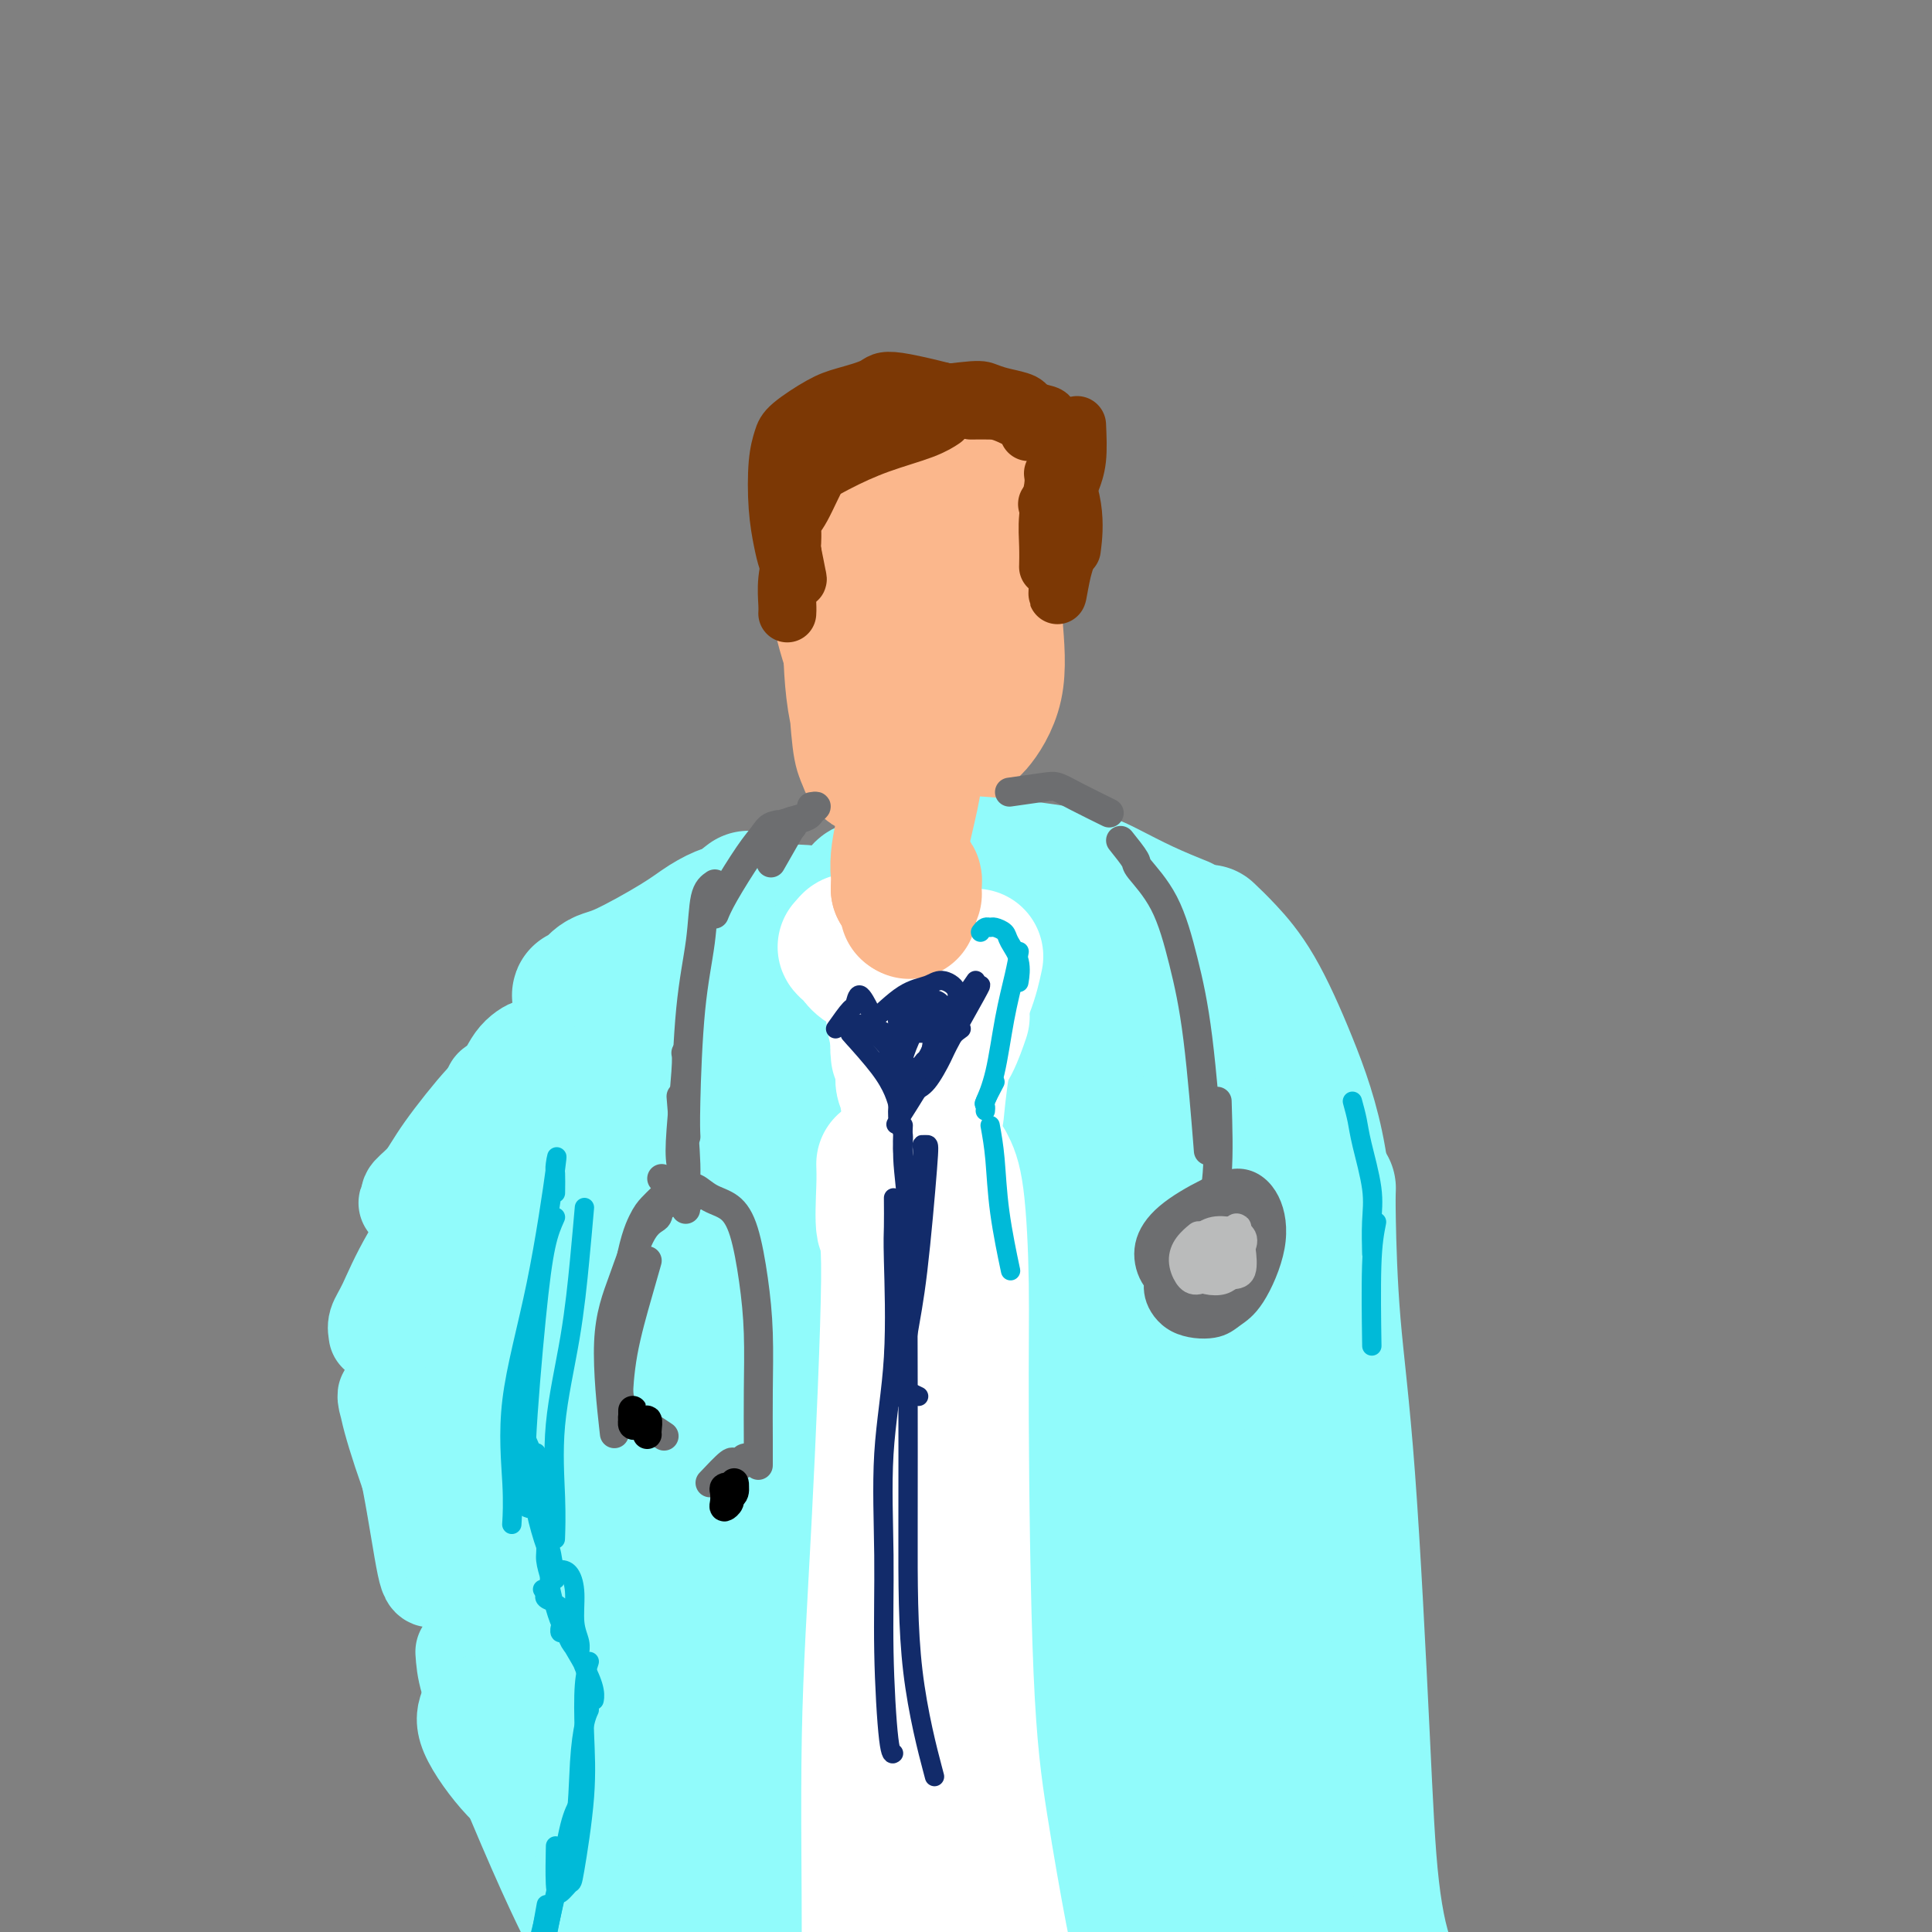 <svg viewBox='0 0 400 400' version='1.1' xmlns='http://www.w3.org/2000/svg' xmlns:xlink='http://www.w3.org/1999/xlink'><rect x="0" y="0" width="400" height="400" fill="#808080" stroke="none"/><g fill='none' stroke='rgb(251,183,140)' stroke-width='28' stroke-linecap='round' stroke-linejoin='round'><path d='M175,120c1.462,3.307 2.925,6.615 4,11c1.075,4.385 1.763,9.849 2,14c0.237,4.151 0.022,6.991 0,9c-0.022,2.009 0.149,3.187 0,4c-0.149,0.813 -0.618,1.260 -1,1c-0.382,-0.260 -0.677,-1.225 -1,-2c-0.323,-0.775 -0.673,-1.358 -1,-4c-0.327,-2.642 -0.630,-7.344 -1,-12c-0.370,-4.656 -0.807,-9.265 -1,-13c-0.193,-3.735 -0.141,-6.594 1,-9c1.141,-2.406 3.372,-4.358 5,-5c1.628,-0.642 2.655,0.025 4,0c1.345,-0.025 3.008,-0.744 5,2c1.992,2.744 4.311,8.950 5,15c0.689,6.050 -0.254,11.945 -1,17c-0.746,5.055 -1.296,9.270 -2,12c-0.704,2.730 -1.561,3.973 -2,5c-0.439,1.027 -0.460,1.837 -2,1c-1.540,-0.837 -4.599,-3.322 -7,-7c-2.401,-3.678 -4.142,-8.549 -5,-14c-0.858,-5.451 -0.831,-11.482 -1,-16c-0.169,-4.518 -0.533,-7.523 1,-11c1.533,-3.477 4.962,-7.427 7,-9c2.038,-1.573 2.684,-0.770 4,-1c1.316,-0.230 3.300,-1.493 5,-1c1.700,0.493 3.115,2.740 4,7c0.885,4.260 1.238,10.531 1,17c-0.238,6.469 -1.068,13.134 -2,18c-0.932,4.866 -1.966,7.933 -3,11'/><path d='M193,160c-0.878,7.356 -1.074,2.747 -2,1c-0.926,-1.747 -2.582,-0.631 -4,-5c-1.418,-4.369 -2.598,-14.223 -3,-21c-0.402,-6.777 -0.025,-10.478 1,-14c1.025,-3.522 2.700,-6.867 4,-9c1.300,-2.133 2.226,-3.056 3,-4c0.774,-0.944 1.397,-1.910 3,-2c1.603,-0.090 4.187,0.696 6,3c1.813,2.304 2.854,6.126 3,11c0.146,4.874 -0.602,10.801 -2,16c-1.398,5.199 -3.445,9.669 -5,13c-1.555,3.331 -2.617,5.524 -4,7c-1.383,1.476 -3.087,2.235 -5,2c-1.913,-0.235 -4.036,-1.464 -6,-5c-1.964,-3.536 -3.769,-9.380 -5,-15c-1.231,-5.620 -1.889,-11.016 -1,-17c0.889,-5.984 3.324,-12.556 5,-16c1.676,-3.444 2.594,-3.759 4,-4c1.406,-0.241 3.300,-0.409 5,0c1.700,0.409 3.205,1.393 5,4c1.795,2.607 3.878,6.837 5,12c1.122,5.163 1.281,11.261 1,18c-0.281,6.739 -1.004,14.121 -2,18c-0.996,3.879 -2.266,4.256 -3,5c-0.734,0.744 -0.932,1.854 -2,2c-1.068,0.146 -3.006,-0.673 -5,-2c-1.994,-1.327 -4.045,-3.162 -7,-9c-2.955,-5.838 -6.813,-15.678 -8,-22c-1.187,-6.322 0.296,-9.125 1,-12c0.704,-2.875 0.630,-5.821 3,-8c2.370,-2.179 7.185,-3.589 12,-5'/><path d='M190,102c3.032,-0.980 4.614,-0.932 6,0c1.386,0.932 2.578,2.746 4,6c1.422,3.254 3.073,7.947 4,13c0.927,5.053 1.128,10.465 0,16c-1.128,5.535 -3.585,11.192 -5,14c-1.415,2.808 -1.786,2.769 -3,3c-1.214,0.231 -3.269,0.734 -5,1c-1.731,0.266 -3.136,0.295 -6,-4c-2.864,-4.295 -7.186,-12.913 -9,-19c-1.814,-6.087 -1.120,-9.643 0,-13c1.120,-3.357 2.667,-6.516 4,-9c1.333,-2.484 2.451,-4.291 5,-5c2.549,-0.709 6.529,-0.318 9,0c2.471,0.318 3.433,0.562 5,2c1.567,1.438 3.738,4.070 5,8c1.262,3.930 1.614,9.159 2,14c0.386,4.841 0.805,9.295 0,13c-0.805,3.705 -2.834,6.661 -4,8c-1.166,1.339 -1.469,1.060 -3,1c-1.531,-0.060 -4.291,0.099 -7,-1c-2.709,-1.099 -5.369,-3.455 -8,-6c-2.631,-2.545 -5.234,-5.277 -6,-10c-0.766,-4.723 0.303,-11.435 2,-16c1.697,-4.565 4.020,-6.981 6,-10c1.980,-3.019 3.617,-6.641 5,-9c1.383,-2.359 2.511,-3.457 4,-4c1.489,-0.543 3.338,-0.532 5,1c1.662,1.532 3.136,4.586 4,9c0.864,4.414 1.117,10.188 1,15c-0.117,4.812 -0.605,8.660 -1,12c-0.395,3.340 -0.698,6.170 -1,9'/><path d='M203,141c-0.871,7.353 -2.550,7.736 -4,8c-1.450,0.264 -2.673,0.408 -4,1c-1.327,0.592 -2.760,1.631 -5,1c-2.240,-0.631 -5.289,-2.930 -8,-6c-2.711,-3.070 -5.085,-6.909 -6,-14c-0.915,-7.091 -0.372,-17.434 1,-23c1.372,-5.566 3.574,-6.357 6,-7c2.426,-0.643 5.077,-1.139 8,0c2.923,1.139 6.117,3.913 8,7c1.883,3.087 2.453,6.487 3,11c0.547,4.513 1.070,10.138 1,13c-0.070,2.862 -0.734,2.961 -1,3c-0.266,0.039 -0.133,0.020 0,0'/></g>
<g fill='none' stroke='rgb(145,251,251)' stroke-width='28' stroke-linecap='round' stroke-linejoin='round'><path d='M155,186c-1.671,1.308 -3.343,2.617 -4,3c-0.657,0.383 -0.300,-0.159 -1,0c-0.700,0.159 -2.457,1.021 -4,2c-1.543,0.979 -2.873,2.076 -6,4c-3.127,1.924 -8.051,4.674 -11,6c-2.949,1.326 -3.923,1.229 -5,2c-1.077,0.771 -2.257,2.411 -3,3c-0.743,0.589 -1.049,0.127 -1,0c0.049,-0.127 0.454,0.080 1,0c0.546,-0.080 1.234,-0.449 3,-1c1.766,-0.551 4.610,-1.285 7,-2c2.390,-0.715 4.327,-1.411 6,-2c1.673,-0.589 3.082,-1.072 5,-2c1.918,-0.928 4.345,-2.302 6,-3c1.655,-0.698 2.539,-0.720 3,-1c0.461,-0.280 0.498,-0.818 0,-1c-0.498,-0.182 -1.530,-0.008 -2,0c-0.470,0.008 -0.377,-0.149 -1,0c-0.623,0.149 -1.961,0.604 -3,1c-1.039,0.396 -1.779,0.734 -3,1c-1.221,0.266 -2.924,0.461 -4,1c-1.076,0.539 -1.526,1.424 -2,2c-0.474,0.576 -0.974,0.844 -1,1c-0.026,0.156 0.421,0.199 1,0c0.579,-0.199 1.289,-0.641 2,-1c0.711,-0.359 1.422,-0.635 2,-1c0.578,-0.365 1.022,-0.819 1,-1c-0.022,-0.181 -0.511,-0.091 -1,0'/><path d='M140,197c0.471,-0.326 -0.351,-0.142 -1,0c-0.649,0.142 -1.127,0.242 -2,1c-0.873,0.758 -2.143,2.174 -3,3c-0.857,0.826 -1.301,1.062 -3,3c-1.699,1.938 -4.651,5.577 -6,8c-1.349,2.423 -1.093,3.629 -1,5c0.093,1.371 0.025,2.908 0,4c-0.025,1.092 -0.007,1.741 0,2c0.007,0.259 0.004,0.130 0,0'/><path d='M122,213c-0.544,2.309 -1.088,4.618 -1,5c0.088,0.382 0.809,-1.164 0,5c-0.809,6.164 -3.148,20.037 -5,31c-1.852,10.963 -3.217,19.015 -4,27c-0.783,7.985 -0.983,15.903 0,22c0.983,6.097 3.149,10.372 5,13c1.851,2.628 3.386,3.608 4,4c0.614,0.392 0.307,0.196 0,0'/><path d='M117,240c-0.105,1.183 -0.210,2.366 0,4c0.210,1.634 0.736,3.721 1,8c0.264,4.279 0.267,10.752 0,17c-0.267,6.248 -0.804,12.273 -1,17c-0.196,4.727 -0.053,8.157 0,11c0.053,2.843 0.015,5.098 0,6c-0.015,0.902 -0.008,0.451 0,0'/><path d='M119,251c0.273,0.668 0.546,1.335 0,6c-0.546,4.665 -1.910,13.327 -3,21c-1.090,7.673 -1.906,14.358 -1,28c0.906,13.642 3.536,34.241 5,48c1.464,13.759 1.764,20.678 3,27c1.236,6.322 3.410,12.048 5,16c1.590,3.952 2.597,6.129 3,7c0.403,0.871 0.201,0.435 0,0'/><path d='M122,318c-0.894,10.226 -1.787,20.453 -2,32c-0.213,11.547 0.255,24.415 1,36c0.745,11.585 1.767,21.889 3,29c1.233,7.111 2.678,11.030 4,13c1.322,1.970 2.521,1.991 3,2c0.479,0.009 0.240,0.004 0,0'/><path d='M158,190c2.353,-0.404 4.706,-0.808 6,-1c1.294,-0.192 1.530,-0.171 3,0c1.470,0.171 4.173,0.491 10,0c5.827,-0.491 14.777,-1.792 20,-3c5.223,-1.208 6.720,-2.324 9,-3c2.280,-0.676 5.345,-0.913 7,-1c1.655,-0.087 1.902,-0.025 2,0c0.098,0.025 0.049,0.012 0,0'/><path d='M198,179c0.947,-0.162 1.894,-0.323 6,0c4.106,0.323 11.371,1.131 16,2c4.629,0.869 6.622,1.800 9,3c2.378,1.200 5.140,2.669 8,4c2.860,1.331 5.817,2.523 7,3c1.183,0.477 0.591,0.238 0,0'/><path d='M250,193c1.179,1.123 2.358,2.246 4,4c1.642,1.754 3.746,4.139 6,8c2.254,3.861 4.656,9.198 7,15c2.344,5.802 4.628,12.071 6,20c1.372,7.929 1.831,17.519 2,25c0.169,7.481 0.048,12.852 0,15c-0.048,2.148 -0.024,1.074 0,0'/><path d='M275,246c-0.044,1.181 -0.088,2.362 0,7c0.088,4.638 0.307,12.733 1,21c0.693,8.267 1.861,16.706 3,32c1.139,15.294 2.250,37.443 3,53c0.750,15.557 1.139,24.520 2,32c0.861,7.480 2.193,13.475 4,17c1.807,3.525 4.088,4.578 5,5c0.912,0.422 0.456,0.211 0,0'/><path d='M280,324c0.310,9.220 0.619,18.440 1,27c0.381,8.560 0.833,16.458 1,27c0.167,10.542 0.048,23.726 0,29c-0.048,5.274 -0.024,2.637 0,0'/><path d='M156,213c0.119,-0.761 0.238,-1.523 -1,6c-1.238,7.523 -3.833,23.330 -6,37c-2.167,13.670 -3.904,25.204 -5,38c-1.096,12.796 -1.549,26.854 -1,40c0.549,13.146 2.101,25.381 4,35c1.899,9.619 4.145,16.621 6,22c1.855,5.379 3.317,9.136 4,10c0.683,0.864 0.585,-1.165 1,-5c0.415,-3.835 1.343,-9.475 1,-18c-0.343,-8.525 -1.957,-19.934 -3,-29c-1.043,-9.066 -1.515,-15.788 -2,-30c-0.485,-14.212 -0.984,-35.913 -1,-51c-0.016,-15.087 0.449,-23.561 1,-32c0.551,-8.439 1.187,-16.843 2,-23c0.813,-6.157 1.804,-10.067 2,-12c0.196,-1.933 -0.402,-1.890 -1,1c-0.598,2.890 -1.195,8.628 -3,18c-1.805,9.372 -4.817,22.379 -7,34c-2.183,11.621 -3.538,21.857 -5,40c-1.462,18.143 -3.033,44.193 -3,60c0.033,15.807 1.669,21.372 3,27c1.331,5.628 2.358,11.319 3,14c0.642,2.681 0.898,2.353 2,3c1.102,0.647 3.049,2.268 4,-4c0.951,-6.268 0.907,-20.425 0,-32c-0.907,-11.575 -2.676,-20.566 -4,-31c-1.324,-10.434 -2.203,-22.309 -3,-34c-0.797,-11.691 -1.514,-23.197 -2,-34c-0.486,-10.803 -0.743,-20.901 -1,-31'/><path d='M141,232c-1.587,-20.989 -0.554,-8.462 0,-4c0.554,4.462 0.630,0.860 0,3c-0.630,2.140 -1.964,10.021 -3,18c-1.036,7.979 -1.774,16.056 -2,34c-0.226,17.944 0.058,45.754 2,64c1.942,18.246 5.540,26.927 8,34c2.460,7.073 3.782,12.538 5,16c1.218,3.462 2.333,4.921 4,3c1.667,-1.921 3.886,-7.224 5,-14c1.114,-6.776 1.123,-15.026 1,-24c-0.123,-8.974 -0.380,-18.672 -2,-29c-1.620,-10.328 -4.604,-21.286 -7,-31c-2.396,-9.714 -4.203,-18.183 -7,-32c-2.797,-13.817 -6.583,-32.984 -8,-44c-1.417,-11.016 -0.463,-13.883 0,-16c0.463,-2.117 0.437,-3.483 1,-5c0.563,-1.517 1.714,-3.183 4,7c2.286,10.183 5.705,32.215 8,50c2.295,17.785 3.465,31.321 5,44c1.535,12.679 3.436,24.500 5,33c1.564,8.500 2.791,13.678 4,17c1.209,3.322 2.399,4.788 3,6c0.601,1.212 0.612,2.172 1,-4c0.388,-6.172 1.152,-19.474 1,-31c-0.152,-11.526 -1.222,-21.274 -2,-31c-0.778,-9.726 -1.266,-19.430 -1,-35c0.266,-15.570 1.287,-37.006 3,-50c1.713,-12.994 4.119,-17.545 6,-21c1.881,-3.455 3.237,-5.815 4,-6c0.763,-0.185 0.932,1.804 1,9c0.068,7.196 0.034,19.598 0,32'/><path d='M180,225c0.442,21.519 1.048,54.818 2,79c0.952,24.182 2.249,39.248 4,54c1.751,14.752 3.956,29.188 5,39c1.044,9.812 0.929,14.998 1,19c0.071,4.002 0.329,6.819 0,1c-0.329,-5.819 -1.245,-20.276 -2,-33c-0.755,-12.724 -1.351,-23.717 -2,-37c-0.649,-13.283 -1.352,-28.858 -1,-44c0.352,-15.142 1.760,-29.853 4,-44c2.240,-14.147 5.311,-27.730 8,-38c2.689,-10.270 4.996,-17.226 6,-19c1.004,-1.774 0.706,1.634 0,9c-0.706,7.366 -1.821,18.688 -3,30c-1.179,11.312 -2.422,22.612 -2,41c0.422,18.388 2.511,43.864 4,60c1.489,16.136 2.380,22.933 3,29c0.620,6.067 0.971,11.403 1,14c0.029,2.597 -0.264,2.453 0,3c0.264,0.547 1.085,1.785 1,-6c-0.085,-7.785 -1.077,-24.592 -2,-38c-0.923,-13.408 -1.776,-23.418 -2,-35c-0.224,-11.582 0.181,-24.737 1,-36c0.819,-11.263 2.050,-20.633 5,-31c2.950,-10.367 7.617,-21.731 10,-27c2.383,-5.269 2.481,-4.444 3,-3c0.519,1.444 1.460,3.505 2,11c0.540,7.495 0.681,20.423 0,34c-0.681,13.577 -2.182,27.804 -3,47c-0.818,19.196 -0.951,43.360 -1,58c-0.049,14.640 -0.014,19.754 0,23c0.014,3.246 0.007,4.623 0,6'/><path d='M222,391c-0.346,17.242 0.790,-6.652 1,-16c0.210,-9.348 -0.505,-4.148 0,-15c0.505,-10.852 2.230,-37.756 4,-55c1.770,-17.244 3.586,-24.830 6,-33c2.414,-8.170 5.427,-16.925 8,-23c2.573,-6.075 4.708,-9.471 6,-10c1.292,-0.529 1.743,1.808 2,9c0.257,7.192 0.321,19.240 0,31c-0.321,11.760 -1.026,23.231 0,42c1.026,18.769 3.783,44.836 5,57c1.217,12.164 0.894,10.426 2,16c1.106,5.574 3.642,18.458 5,24c1.358,5.542 1.537,3.740 1,0c-0.537,-3.740 -1.792,-9.417 -3,-17c-1.208,-7.583 -2.371,-17.071 -6,-34c-3.629,-16.929 -9.724,-41.301 -13,-58c-3.276,-16.699 -3.734,-25.727 -5,-35c-1.266,-9.273 -3.340,-18.790 -4,-26c-0.660,-7.210 0.092,-12.112 0,-15c-0.092,-2.888 -1.030,-3.760 0,-3c1.030,0.760 4.029,3.153 7,10c2.971,6.847 5.916,18.147 9,33c3.084,14.853 6.308,33.260 9,49c2.692,15.740 4.851,28.815 7,45c2.149,16.185 4.287,35.480 5,45c0.713,9.520 0.002,9.264 0,10c-0.002,0.736 0.707,2.465 0,0c-0.707,-2.465 -2.829,-9.125 -5,-17c-2.171,-7.875 -4.392,-16.966 -8,-35c-3.608,-18.034 -8.602,-45.010 -11,-63c-2.398,-17.990 -2.199,-26.995 -2,-36'/><path d='M242,271c-0.003,-10.367 0.988,-18.286 2,-24c1.012,-5.714 2.043,-9.223 3,-11c0.957,-1.777 1.840,-1.823 3,1c1.160,2.823 2.598,8.514 4,17c1.402,8.486 2.769,19.769 4,32c1.231,12.231 2.326,25.412 3,38c0.674,12.588 0.928,24.583 1,35c0.072,10.417 -0.036,19.255 0,28c0.036,8.745 0.218,17.397 0,21c-0.218,3.603 -0.835,2.155 -2,1c-1.165,-1.155 -2.878,-2.018 -7,-14c-4.122,-11.982 -10.654,-35.082 -14,-52c-3.346,-16.918 -3.507,-27.655 -3,-39c0.507,-11.345 1.681,-23.299 3,-33c1.319,-9.701 2.783,-17.151 4,-23c1.217,-5.849 2.188,-10.098 3,-13c0.812,-2.902 1.465,-4.457 2,-4c0.535,0.457 0.952,2.926 2,10c1.048,7.074 2.725,18.755 4,31c1.275,12.245 2.146,25.055 4,41c1.854,15.945 4.692,35.024 6,46c1.308,10.976 1.088,13.850 1,15c-0.088,1.150 -0.044,0.575 0,0'/><path d='M233,233c-0.739,-2.614 -1.479,-5.228 -2,-8c-0.521,-2.772 -0.825,-5.703 -1,-7c-0.175,-1.297 -0.223,-0.960 1,1c1.223,1.960 3.715,5.544 6,11c2.285,5.456 4.362,12.784 6,19c1.638,6.216 2.838,11.321 4,25c1.162,13.679 2.287,35.930 3,52c0.713,16.070 1.016,25.957 1,37c-0.016,11.043 -0.350,23.242 -1,33c-0.650,9.758 -1.614,17.074 -2,20c-0.386,2.926 -0.193,1.463 0,0'/><path d='M235,229c-0.377,9.387 -0.753,18.774 0,30c0.753,11.226 2.636,24.291 4,35c1.364,10.709 2.211,19.064 3,33c0.789,13.936 1.522,33.455 2,46c0.478,12.545 0.701,18.116 0,24c-0.701,5.884 -2.326,12.079 -3,16c-0.674,3.921 -0.397,5.566 -1,6c-0.603,0.434 -2.085,-0.345 -5,-3c-2.915,-2.655 -7.261,-7.187 -9,-9c-1.739,-1.813 -0.869,-0.906 0,0'/><path d='M221,258c-0.768,2.109 -1.535,4.218 -2,5c-0.465,0.782 -0.627,0.236 -2,9c-1.373,8.764 -3.958,26.839 -6,40c-2.042,13.161 -3.542,21.408 -5,31c-1.458,9.592 -2.876,20.530 -4,30c-1.124,9.470 -1.955,17.471 -3,24c-1.045,6.529 -2.303,11.586 -3,15c-0.697,3.414 -0.831,5.185 -1,4c-0.169,-1.185 -0.372,-5.326 0,-12c0.372,-6.674 1.320,-15.880 2,-25c0.680,-9.120 1.091,-18.155 3,-33c1.909,-14.845 5.314,-35.502 8,-49c2.686,-13.498 4.653,-19.838 7,-27c2.347,-7.162 5.074,-15.145 7,-20c1.926,-4.855 3.051,-6.581 4,-9c0.949,-2.419 1.722,-5.529 0,-1c-1.722,4.529 -5.940,16.698 -10,29c-4.060,12.302 -7.963,24.735 -11,38c-3.037,13.265 -5.207,27.360 -7,40c-1.793,12.640 -3.210,23.825 -5,39c-1.790,15.175 -3.953,34.339 -5,44c-1.047,9.661 -0.979,9.817 -1,11c-0.021,1.183 -0.130,3.392 0,2c0.130,-1.392 0.500,-6.384 1,-13c0.500,-6.616 1.131,-14.855 2,-31c0.869,-16.145 1.978,-40.194 3,-57c1.022,-16.806 1.958,-26.368 3,-37c1.042,-10.632 2.191,-22.332 4,-32c1.809,-9.668 4.279,-17.303 6,-23c1.721,-5.697 2.694,-9.457 4,-12c1.306,-2.543 2.945,-3.869 3,-2c0.055,1.869 -1.472,6.935 -3,12'/><path d='M210,248c-1.428,6.789 -3.496,17.762 -5,28c-1.504,10.238 -2.442,19.740 -4,34c-1.558,14.260 -3.736,33.276 -5,44c-1.264,10.724 -1.613,13.156 -2,15c-0.387,1.844 -0.811,3.102 -1,2c-0.189,-1.102 -0.143,-4.563 2,-16c2.143,-11.437 6.385,-30.848 9,-43c2.615,-12.152 3.604,-17.043 4,-19c0.396,-1.957 0.198,-0.978 0,0'/><path d='M226,219c2.168,-0.250 4.335,-0.500 5,-1c0.665,-0.500 -0.173,-1.249 0,2c0.173,3.249 1.355,10.496 2,14c0.645,3.504 0.752,3.264 1,4c0.248,0.736 0.635,2.448 1,3c0.365,0.552 0.706,-0.055 1,0c0.294,0.055 0.540,0.772 1,-2c0.460,-2.772 1.135,-9.034 1,-13c-0.135,-3.966 -1.081,-5.637 -2,-7c-0.919,-1.363 -1.810,-2.417 -3,-4c-1.190,-1.583 -2.678,-3.695 -4,-6c-1.322,-2.305 -2.477,-4.803 -3,-6c-0.523,-1.197 -0.416,-1.093 0,-1c0.416,0.093 1.139,0.175 2,0c0.861,-0.175 1.859,-0.606 5,4c3.141,4.606 8.423,14.251 11,18c2.577,3.749 2.448,1.604 3,7c0.552,5.396 1.783,18.333 2,27c0.217,8.667 -0.581,13.065 -1,17c-0.419,3.935 -0.459,7.405 -1,10c-0.541,2.595 -1.583,4.313 -2,5c-0.417,0.687 -0.208,0.344 0,0'/><path d='M236,237c-4.022,11.927 -8.043,23.853 -11,34c-2.957,10.147 -4.848,18.513 -7,28c-2.152,9.487 -4.565,20.093 -7,32c-2.435,11.907 -4.890,25.114 -7,37c-2.110,11.886 -3.873,22.451 -6,34c-2.127,11.549 -4.617,24.083 -6,30c-1.383,5.917 -1.660,5.216 -2,4c-0.340,-1.216 -0.743,-2.946 -1,-7c-0.257,-4.054 -0.367,-10.431 0,-21c0.367,-10.569 1.211,-25.329 2,-35c0.789,-9.671 1.523,-14.253 2,-19c0.477,-4.747 0.696,-9.661 1,-13c0.304,-3.339 0.694,-5.105 0,-6c-0.694,-0.895 -2.470,-0.919 -3,-1c-0.530,-0.081 0.188,-0.219 -1,1c-1.188,1.219 -4.281,3.797 -6,7c-1.719,3.203 -2.066,7.032 -3,13c-0.934,5.968 -2.457,14.074 -3,21c-0.543,6.926 -0.106,12.671 0,19c0.106,6.329 -0.117,13.242 0,16c0.117,2.758 0.575,1.361 1,2c0.425,0.639 0.818,3.313 2,1c1.182,-2.313 3.152,-9.614 4,-13c0.848,-3.386 0.575,-2.856 1,-10c0.425,-7.144 1.549,-21.963 2,-31c0.451,-9.037 0.229,-12.292 0,-15c-0.229,-2.708 -0.463,-4.870 -1,-6c-0.537,-1.130 -1.375,-1.227 -3,1c-1.625,2.227 -4.036,6.779 -6,13c-1.964,6.221 -3.482,14.110 -5,22'/><path d='M173,375c-1.572,7.513 -3.001,15.295 -4,22c-0.999,6.705 -1.567,12.333 -1,18c0.567,5.667 2.268,11.372 5,14c2.732,2.628 6.495,2.179 8,2c1.505,-0.179 0.753,-0.090 0,0'/></g>
<g fill='none' stroke='rgb(255,255,255)' stroke-width='28' stroke-linecap='round' stroke-linejoin='round'><path d='M183,241c0.042,1.201 0.084,2.402 0,5c-0.084,2.598 -0.295,6.595 0,8c0.295,1.405 1.096,0.220 1,11c-0.096,10.780 -1.090,33.525 -2,51c-0.910,17.475 -1.735,29.680 -2,44c-0.265,14.320 0.032,30.756 0,44c-0.032,13.244 -0.393,23.296 0,32c0.393,8.704 1.541,16.058 2,19c0.459,2.942 0.230,1.471 0,0'/><path d='M196,241c0.728,1.395 1.457,2.789 2,7c0.543,4.211 0.901,11.238 1,18c0.099,6.762 -0.060,13.258 0,28c0.060,14.742 0.339,37.730 1,53c0.661,15.270 1.705,22.821 3,31c1.295,8.179 2.842,16.986 4,23c1.158,6.014 1.927,9.234 3,12c1.073,2.766 2.449,5.076 3,6c0.551,0.924 0.275,0.462 0,0'/><path d='M197,285c-0.721,5.294 -1.443,10.587 -2,19c-0.557,8.413 -0.950,19.945 -1,32c-0.050,12.055 0.244,24.633 2,36c1.756,11.367 4.973,21.522 8,30c3.027,8.478 5.865,15.279 7,18c1.135,2.721 0.568,1.360 0,0'/><path d='M192,289c0.000,0.000 0.100,0.100 0.1,0.1'/><path d='M192,228c0.001,-1.387 0.001,-2.774 0,-4c-0.001,-1.226 -0.004,-2.292 0,-3c0.004,-0.708 0.016,-1.059 0,-1c-0.016,0.059 -0.060,0.529 0,1c0.060,0.471 0.222,0.943 0,1c-0.222,0.057 -0.829,-0.300 -1,0c-0.171,0.300 0.094,1.259 0,2c-0.094,0.741 -0.546,1.264 -1,2c-0.454,0.736 -0.910,1.684 -1,2c-0.090,0.316 0.187,-0.001 0,0c-0.187,0.001 -0.839,0.321 -1,0c-0.161,-0.321 0.167,-1.284 0,-2c-0.167,-0.716 -0.829,-1.187 -1,-2c-0.171,-0.813 0.150,-1.968 0,-3c-0.150,-1.032 -0.772,-1.940 -1,-3c-0.228,-1.060 -0.061,-2.273 0,-3c0.061,-0.727 0.016,-0.968 0,-1c-0.016,-0.032 -0.004,0.145 0,1c0.004,0.855 0.001,2.387 0,3c-0.001,0.613 -0.001,0.306 0,0'/><path d='M186,215c-0.486,-1.971 -0.971,-3.942 -1,-5c-0.029,-1.058 0.399,-1.204 0,-3c-0.399,-1.796 -1.623,-5.241 -2,-7c-0.377,-1.759 0.095,-1.832 0,-2c-0.095,-0.168 -0.756,-0.430 -1,0c-0.244,0.430 -0.070,1.551 0,2c0.070,0.449 0.035,0.224 0,0'/><path d='M187,205c-0.324,-1.525 -0.647,-3.050 -1,-4c-0.353,-0.950 -0.735,-1.326 -1,-2c-0.265,-0.674 -0.411,-1.644 -1,-2c-0.589,-0.356 -1.620,-0.096 -2,0c-0.380,0.096 -0.109,0.027 0,0c0.109,-0.027 0.054,-0.014 0,0'/><path d='M181,201c-1.693,-1.149 -3.387,-2.297 -4,-3c-0.613,-0.703 -0.147,-0.960 0,-1c0.147,-0.040 -0.026,0.138 0,0c0.026,-0.138 0.252,-0.591 0,-1c-0.252,-0.409 -0.981,-0.772 -1,-1c-0.019,-0.228 0.671,-0.320 1,0c0.329,0.320 0.295,1.053 1,2c0.705,0.947 2.148,2.110 3,3c0.852,0.890 1.114,1.509 2,2c0.886,0.491 2.396,0.855 3,1c0.604,0.145 0.302,0.073 0,0'/><path d='M184,202c-1.906,-0.640 -3.813,-1.280 -5,-2c-1.187,-0.720 -1.656,-1.520 -2,-2c-0.344,-0.480 -0.565,-0.640 -1,-1c-0.435,-0.360 -1.086,-0.921 -1,-1c0.086,-0.079 0.908,0.325 2,1c1.092,0.675 2.455,1.621 3,2c0.545,0.379 0.273,0.189 0,0'/><path d='M198,201c0.195,0.029 0.391,0.058 0,2c-0.391,1.942 -1.367,5.796 -2,8c-0.633,2.204 -0.922,2.758 -1,4c-0.078,1.242 0.057,3.173 0,4c-0.057,0.827 -0.304,0.552 0,0c0.304,-0.552 1.159,-1.379 2,-3c0.841,-1.621 1.669,-4.034 2,-5c0.331,-0.966 0.166,-0.483 0,0'/><path d='M202,198c-0.452,2.101 -0.905,4.202 -2,7c-1.095,2.798 -2.833,6.292 -4,11c-1.167,4.708 -1.762,10.631 -2,13c-0.238,2.369 -0.119,1.185 0,0'/></g>
<g fill='none' stroke='rgb(251,183,140)' stroke-width='28' stroke-linecap='round' stroke-linejoin='round'><path d='M186,184c1.250,0.417 2.500,0.833 3,1c0.500,0.167 0.250,0.083 0,0'/><path d='M186,184c1.238,-0.952 2.476,-1.905 3,-2c0.524,-0.095 0.333,0.667 0,2c-0.333,1.333 -0.810,3.238 -1,4c-0.190,0.762 -0.095,0.381 0,0'/><path d='M189,160c0.180,0.466 0.360,0.931 0,3c-0.360,2.069 -1.262,5.740 -2,9c-0.738,3.260 -1.314,6.108 -1,9c0.314,2.892 1.518,5.826 2,7c0.482,1.174 0.241,0.587 0,0'/></g>
<g fill='none' stroke='rgb(124,56,5)' stroke-width='12' stroke-linecap='round' stroke-linejoin='round'><path d='M164,101c3.026,-1.735 6.051,-3.470 9,-5c2.949,-1.530 5.821,-2.853 9,-4c3.179,-1.147 6.663,-2.116 9,-3c2.337,-0.884 3.525,-1.681 4,-2c0.475,-0.319 0.238,-0.159 0,0'/><path d='M167,96c1.111,-1.479 2.222,-2.957 3,-4c0.778,-1.043 1.221,-1.649 3,-3c1.779,-1.351 4.892,-3.445 10,-5c5.108,-1.555 12.210,-2.571 16,-3c3.790,-0.429 4.270,-0.272 5,0c0.730,0.272 1.712,0.659 3,1c1.288,0.341 2.881,0.638 4,1c1.119,0.362 1.763,0.790 2,2c0.237,1.210 0.068,3.203 0,4c-0.068,0.797 -0.034,0.399 0,0'/><path d='M201,85c1.432,-0.015 2.864,-0.031 4,0c1.136,0.031 1.975,0.107 4,1c2.025,0.893 5.236,2.601 7,4c1.764,1.399 2.081,2.488 3,5c0.919,2.512 2.440,6.445 3,10c0.560,3.555 0.160,6.730 0,8c-0.160,1.270 -0.080,0.635 0,0'/><path d='M218,98c0.113,0.738 0.226,1.477 0,3c-0.226,1.523 -0.793,3.831 -1,6c-0.207,2.169 -0.056,4.199 0,6c0.056,1.801 0.016,3.372 0,4c-0.016,0.628 -0.008,0.314 0,0'/><path d='M219,100c-0.000,1.800 -0.001,3.601 0,5c0.001,1.399 0.003,2.397 0,4c-0.003,1.603 -0.011,3.810 0,6c0.011,2.190 0.041,4.364 0,6c-0.041,1.636 -0.155,2.735 0,2c0.155,-0.735 0.577,-3.302 1,-5c0.423,-1.698 0.846,-2.526 1,-4c0.154,-1.474 0.037,-3.595 0,-5c-0.037,-1.405 0.004,-2.095 0,-3c-0.004,-0.905 -0.054,-2.026 0,-3c0.054,-0.974 0.211,-1.799 0,-2c-0.211,-0.201 -0.790,0.224 -1,1c-0.210,0.776 -0.050,1.902 0,3c0.050,1.098 -0.012,2.167 0,3c0.012,0.833 0.096,1.429 0,2c-0.096,0.571 -0.372,1.115 -1,0c-0.628,-1.115 -1.608,-3.890 -2,-5c-0.392,-1.110 -0.196,-0.555 0,0'/><path d='M195,81c-1.584,0.458 -3.169,0.916 -4,1c-0.831,0.084 -0.910,-0.204 -2,0c-1.090,0.204 -3.191,0.902 -5,2c-1.809,1.098 -3.326,2.598 -5,4c-1.674,1.402 -3.506,2.707 -5,4c-1.494,1.293 -2.649,2.574 -4,5c-1.351,2.426 -2.898,5.995 -4,8c-1.102,2.005 -1.759,2.445 -2,3c-0.241,0.555 -0.065,1.226 0,2c0.065,0.774 0.019,1.650 0,2c-0.019,0.350 -0.009,0.175 0,0'/><path d='M164,109c-0.030,2.115 -0.061,4.231 0,5c0.061,0.769 0.212,0.192 0,1c-0.212,0.808 -0.789,3.000 -1,5c-0.211,2.000 -0.057,3.808 0,5c0.057,1.192 0.016,1.769 0,2c-0.016,0.231 -0.008,0.115 0,0'/><path d='M163,114c-0.431,-2.072 -0.861,-4.144 -1,-5c-0.139,-0.856 0.015,-0.495 0,-1c-0.015,-0.505 -0.197,-1.876 0,-3c0.197,-1.124 0.774,-2.000 1,-2c0.226,-0.000 0.100,0.875 0,2c-0.100,1.125 -0.174,2.498 0,4c0.174,1.502 0.598,3.133 1,5c0.402,1.867 0.784,3.970 1,5c0.216,1.030 0.265,0.988 0,1c-0.265,0.012 -0.845,0.080 -1,0c-0.155,-0.080 0.115,-0.306 0,-1c-0.115,-0.694 -0.616,-1.855 -1,-3c-0.384,-1.145 -0.650,-2.272 -1,-4c-0.350,-1.728 -0.782,-4.056 -1,-7c-0.218,-2.944 -0.221,-6.504 0,-9c0.221,-2.496 0.665,-3.928 1,-5c0.335,-1.072 0.561,-1.782 2,-3c1.439,-1.218 4.090,-2.942 6,-4c1.910,-1.058 3.078,-1.449 5,-2c1.922,-0.551 4.598,-1.261 6,-2c1.402,-0.739 1.531,-1.507 5,-1c3.469,0.507 10.277,2.288 13,3c2.723,0.712 1.362,0.356 0,0'/><path d='M213,85c1.774,0.333 3.547,0.666 4,1c0.453,0.334 -0.415,0.668 0,1c0.415,0.332 2.111,0.661 3,2c0.889,1.339 0.970,3.689 1,6c0.030,2.311 0.008,4.584 0,7c-0.008,2.416 -0.002,4.976 0,6c0.002,1.024 0.001,0.512 0,0'/><path d='M223,88c0.111,2.511 0.222,5.022 0,7c-0.222,1.978 -0.778,3.422 -1,4c-0.222,0.578 -0.111,0.289 0,0'/><path d='M221,94c0.000,0.000 0.100,0.100 0.1,0.1'/></g>
<g fill='none' stroke='rgb(109,110,112)' stroke-width='6' stroke-linecap='round' stroke-linejoin='round'><path d='M164,171c0.000,0.000 0.100,0.100 0.1,0.1'/><path d='M164,171c-0.009,-0.533 -0.019,-1.066 0,-1c0.019,0.066 0.065,0.730 0,1c-0.065,0.270 -0.241,0.147 -1,0c-0.759,-0.147 -2.102,-0.319 -3,0c-0.898,0.319 -1.351,1.130 -2,2c-0.649,0.870 -1.494,1.800 -3,4c-1.506,2.200 -3.675,5.669 -5,8c-1.325,2.331 -1.807,3.523 -2,4c-0.193,0.477 -0.096,0.238 0,0'/><path d='M148,183c-0.785,0.534 -1.569,1.068 -2,3c-0.431,1.932 -0.508,5.261 -1,9c-0.492,3.739 -1.400,7.889 -2,14c-0.600,6.111 -0.892,14.184 -1,19c-0.108,4.816 -0.031,6.376 0,7c0.031,0.624 0.015,0.312 0,0'/><path d='M142,218c0.105,0.512 0.210,1.024 0,4c-0.210,2.976 -0.736,8.416 -1,12c-0.264,3.584 -0.267,5.311 0,7c0.267,1.689 0.803,3.339 1,5c0.197,1.661 0.056,3.332 0,4c-0.056,0.668 -0.028,0.334 0,0'/><path d='M141,227c0.452,5.411 0.905,10.821 1,14c0.095,3.179 -0.167,4.125 0,5c0.167,0.875 0.762,1.679 1,2c0.238,0.321 0.119,0.161 0,0'/><path d='M209,164c2.692,-0.386 5.384,-0.772 7,-1c1.616,-0.228 2.155,-0.298 3,0c0.845,0.298 1.997,0.965 4,2c2.003,1.035 4.858,2.439 6,3c1.142,0.561 0.571,0.281 0,0'/><path d='M232,174c1.279,1.602 2.559,3.203 3,4c0.441,0.797 0.045,0.788 1,2c0.955,1.212 3.261,3.645 5,7c1.739,3.355 2.909,7.631 4,12c1.091,4.369 2.101,8.830 3,16c0.899,7.170 1.685,17.049 2,21c0.315,3.951 0.157,1.976 0,0'/><path d='M252,228c0.167,5.357 0.333,10.714 0,15c-0.333,4.286 -1.167,7.500 -2,10c-0.833,2.500 -1.667,4.286 -2,5c-0.333,0.714 -0.167,0.357 0,0'/><path d='M168,167c0.524,-0.089 1.048,-0.178 1,0c-0.048,0.178 -0.668,0.624 -1,1c-0.332,0.376 -0.377,0.681 -1,1c-0.623,0.319 -1.823,0.653 -3,1c-1.177,0.347 -2.329,0.709 -3,1c-0.671,0.291 -0.860,0.511 -1,1c-0.140,0.489 -0.230,1.247 0,1c0.230,-0.247 0.780,-1.499 1,-2c0.220,-0.501 0.110,-0.250 0,0'/><path d='M164,171c-1.667,2.917 -3.333,5.833 -4,7c-0.667,1.167 -0.333,0.583 0,0'/><path d='M139,246c-0.661,0.667 -1.322,1.334 -2,2c-0.678,0.666 -1.373,1.332 -2,2c-0.627,0.668 -1.187,1.339 -2,3c-0.813,1.661 -1.881,4.313 -3,11c-1.119,6.688 -2.290,17.411 -2,23c0.290,5.589 2.040,6.043 4,7c1.960,0.957 4.132,2.416 5,3c0.868,0.584 0.434,0.292 0,0'/><path d='M137,244c1.951,0.896 3.902,1.792 5,2c1.098,0.208 1.344,-0.273 2,0c0.656,0.273 1.720,1.299 3,2c1.280,0.701 2.774,1.078 4,2c1.226,0.922 2.185,2.388 3,5c0.815,2.612 1.486,6.371 2,10c0.514,3.629 0.870,7.127 1,11c0.130,3.873 0.035,8.121 0,12c-0.035,3.879 -0.009,7.391 0,10c0.009,2.609 0.003,4.317 0,5c-0.003,0.683 -0.001,0.342 0,0'/><path d='M142,247c-2.066,1.070 -4.131,2.139 -5,3c-0.869,0.861 -0.541,1.512 -1,2c-0.459,0.488 -1.706,0.813 -3,3c-1.294,2.187 -2.636,6.236 -4,10c-1.364,3.764 -2.752,7.244 -3,13c-0.248,5.756 0.643,13.787 1,17c0.357,3.213 0.178,1.606 0,0'/><path d='M134,261c-0.536,1.879 -1.072,3.758 -2,7c-0.928,3.242 -2.249,7.848 -3,12c-0.751,4.152 -0.933,7.848 -1,10c-0.067,2.152 -0.019,2.758 0,3c0.019,0.242 0.010,0.121 0,0'/><path d='M242,262c-0.105,-1.733 -0.211,-3.467 0,-5c0.211,-1.533 0.738,-2.867 2,-4c1.262,-1.133 3.259,-2.065 5,-3c1.741,-0.935 3.225,-1.874 5,-2c1.775,-0.126 3.842,0.562 5,2c1.158,1.438 1.406,3.627 1,6c-0.406,2.373 -1.465,4.928 -2,7c-0.535,2.072 -0.545,3.659 -2,5c-1.455,1.341 -4.354,2.436 -6,3c-1.646,0.564 -2.040,0.595 -3,0c-0.960,-0.595 -2.485,-1.818 -4,-3c-1.515,-1.182 -3.018,-2.323 -4,-4c-0.982,-1.677 -1.441,-3.891 -1,-6c0.441,-2.109 1.781,-4.113 4,-6c2.219,-1.887 5.315,-3.656 8,-5c2.685,-1.344 4.959,-2.264 7,-2c2.041,0.264 3.848,1.710 5,4c1.152,2.290 1.649,5.423 1,9c-0.649,3.577 -2.444,7.599 -4,10c-1.556,2.401 -2.871,3.182 -4,4c-1.129,0.818 -2.071,1.675 -4,2c-1.929,0.325 -4.846,0.120 -7,-1c-2.154,-1.120 -3.546,-3.156 -4,-5c-0.454,-1.844 0.029,-3.497 0,-5c-0.029,-1.503 -0.571,-2.856 0,-4c0.571,-1.144 2.256,-2.080 4,-3c1.744,-0.920 3.546,-1.825 6,-2c2.454,-0.175 5.558,0.378 7,1c1.442,0.622 1.221,1.311 1,2'/><path d='M258,257c1.531,0.930 1.360,1.757 1,3c-0.360,1.243 -0.907,2.904 -2,4c-1.093,1.096 -2.730,1.628 -4,2c-1.270,0.372 -2.173,0.583 -3,0c-0.827,-0.583 -1.579,-1.959 -2,-3c-0.421,-1.041 -0.511,-1.748 0,-3c0.511,-1.252 1.623,-3.048 3,-4c1.377,-0.952 3.019,-1.061 4,-1c0.981,0.061 1.301,0.292 2,1c0.699,0.708 1.775,1.892 2,3c0.225,1.108 -0.403,2.141 -1,3c-0.597,0.859 -1.164,1.546 -2,2c-0.836,0.454 -1.941,0.675 -3,1c-1.059,0.325 -2.073,0.754 -3,0c-0.927,-0.754 -1.768,-2.693 -2,-4c-0.232,-1.307 0.145,-1.984 0,-3c-0.145,-1.016 -0.813,-2.371 0,-3c0.813,-0.629 3.105,-0.533 4,0c0.895,0.533 0.393,1.503 1,3c0.607,1.497 2.324,3.520 3,5c0.676,1.480 0.310,2.417 0,3c-0.310,0.583 -0.564,0.810 -1,1c-0.436,0.190 -1.054,0.341 -2,0c-0.946,-0.341 -2.222,-1.173 -3,-2c-0.778,-0.827 -1.059,-1.647 -2,-3c-0.941,-1.353 -2.541,-3.239 -3,-4c-0.459,-0.761 0.223,-0.397 1,0c0.777,0.397 1.651,0.828 2,1c0.349,0.172 0.175,0.086 0,0'/><path d='M147,307c1.599,-1.693 3.198,-3.385 4,-4c0.802,-0.615 0.808,-0.152 1,0c0.192,0.152 0.569,-0.008 1,0c0.431,0.008 0.914,0.184 1,0c0.086,-0.184 -0.226,-0.729 0,-1c0.226,-0.271 0.989,-0.269 1,0c0.011,0.269 -0.729,0.804 -1,1c-0.271,0.196 -0.073,0.053 0,0c0.073,-0.053 0.021,-0.015 0,0c-0.021,0.015 -0.010,0.008 0,0'/></g>
<g fill='none' stroke='rgb(0,0,0)' stroke-width='6' stroke-linecap='round' stroke-linejoin='round'><path d='M134,296c-0.732,-0.330 -1.464,-0.660 -2,-1c-0.536,-0.340 -0.876,-0.690 -1,-1c-0.124,-0.310 -0.033,-0.582 0,-1c0.033,-0.418 0.008,-0.984 0,-1c-0.008,-0.016 0.001,0.518 0,1c-0.001,0.482 -0.010,0.913 0,1c0.010,0.087 0.040,-0.171 0,0c-0.040,0.171 -0.151,0.772 0,1c0.151,0.228 0.562,0.082 1,0c0.438,-0.082 0.902,-0.099 1,0c0.098,0.099 -0.170,0.314 0,0c0.170,-0.314 0.777,-1.156 1,-1c0.223,0.156 0.060,1.311 0,2c-0.060,0.689 -0.017,0.911 0,1c0.017,0.089 0.009,0.044 0,0'/><path d='M150,309c0.454,0.125 0.907,0.251 1,0c0.093,-0.251 -0.175,-0.877 0,-1c0.175,-0.123 0.794,0.257 1,0c0.206,-0.257 -0.001,-1.150 0,-1c0.001,0.150 0.210,1.345 0,2c-0.210,0.655 -0.841,0.772 -1,1c-0.159,0.228 0.152,0.569 0,1c-0.152,0.431 -0.769,0.952 -1,1c-0.231,0.048 -0.076,-0.376 0,-1c0.076,-0.624 0.073,-1.449 0,-2c-0.073,-0.551 -0.215,-0.828 0,-1c0.215,-0.172 0.789,-0.239 1,0c0.211,0.239 0.060,0.782 0,1c-0.060,0.218 -0.030,0.109 0,0'/></g>
<g fill='none' stroke='rgb(109,110,112)' stroke-width='6' stroke-linecap='round' stroke-linejoin='round'><path d='M246,263c0.779,-1.637 1.557,-3.274 2,-4c0.443,-0.726 0.549,-0.541 1,-1c0.451,-0.459 1.247,-1.562 2,-2c0.753,-0.438 1.463,-0.211 2,0c0.537,0.211 0.902,0.407 1,1c0.098,0.593 -0.071,1.585 0,2c0.071,0.415 0.383,0.253 0,1c-0.383,0.747 -1.461,2.402 -2,3c-0.539,0.598 -0.538,0.137 -1,0c-0.462,-0.137 -1.386,0.049 -2,0c-0.614,-0.049 -0.918,-0.332 -1,-1c-0.082,-0.668 0.058,-1.720 0,-3c-0.058,-1.280 -0.314,-2.788 0,-4c0.314,-1.212 1.199,-2.128 2,-3c0.801,-0.872 1.518,-1.700 2,-2c0.482,-0.300 0.730,-0.073 1,0c0.270,0.073 0.563,-0.006 1,1c0.437,1.006 1.018,3.099 1,4c-0.018,0.901 -0.634,0.610 -1,1c-0.366,0.390 -0.483,1.461 -1,2c-0.517,0.539 -1.433,0.545 -2,0c-0.567,-0.545 -0.785,-1.641 -1,-3c-0.215,-1.359 -0.426,-2.983 0,-4c0.426,-1.017 1.489,-1.428 2,-2c0.511,-0.572 0.469,-1.304 1,-1c0.531,0.304 1.633,1.643 2,3c0.367,1.357 -0.001,2.731 0,4c0.001,1.269 0.371,2.433 0,3c-0.371,0.567 -1.485,0.537 -2,1c-0.515,0.463 -0.433,1.418 -1,2c-0.567,0.582 -1.784,0.791 -3,1'/><path d='M249,262c-1.000,0.667 -0.500,0.333 0,0'/></g>
<g fill='none' stroke='rgb(186,187,187)' stroke-width='6' stroke-linecap='round' stroke-linejoin='round'><path d='M247,262c-0.002,-1.599 -0.003,-3.197 0,-4c0.003,-0.803 0.011,-0.810 1,-1c0.989,-0.190 2.958,-0.562 4,-1c1.042,-0.438 1.156,-0.940 2,-1c0.844,-0.060 2.416,0.323 3,1c0.584,0.677 0.180,1.649 0,2c-0.180,0.351 -0.134,0.081 0,1c0.134,0.919 0.358,3.028 0,4c-0.358,0.972 -1.297,0.807 -2,1c-0.703,0.193 -1.168,0.744 -2,1c-0.832,0.256 -2.030,0.218 -3,0c-0.970,-0.218 -1.711,-0.615 -2,-1c-0.289,-0.385 -0.127,-0.758 0,-1c0.127,-0.242 0.220,-0.352 0,-1c-0.220,-0.648 -0.752,-1.833 0,-3c0.752,-1.167 2.788,-2.314 4,-3c1.212,-0.686 1.601,-0.909 2,-1c0.399,-0.091 0.809,-0.049 1,0c0.191,0.049 0.164,0.104 0,1c-0.164,0.896 -0.463,2.634 -1,4c-0.537,1.366 -1.311,2.361 -2,3c-0.689,0.639 -1.291,0.922 -2,1c-0.709,0.078 -1.523,-0.047 -2,0c-0.477,0.047 -0.617,0.268 -1,0c-0.383,-0.268 -1.009,-1.025 -1,-2c0.009,-0.975 0.652,-2.169 1,-3c0.348,-0.831 0.401,-1.301 1,-2c0.599,-0.699 1.742,-1.628 3,-2c1.258,-0.372 2.629,-0.186 4,0'/><path d='M255,255c1.576,-1.243 1.015,-0.851 1,0c-0.015,0.851 0.515,2.160 0,3c-0.515,0.840 -2.076,1.211 -3,2c-0.924,0.789 -1.213,1.996 -2,3c-0.787,1.004 -2.074,1.807 -3,2c-0.926,0.193 -1.491,-0.222 -2,-1c-0.509,-0.778 -0.961,-1.920 -1,-3c-0.039,-1.080 0.336,-2.098 1,-3c0.664,-0.902 1.618,-1.686 2,-2c0.382,-0.314 0.191,-0.157 0,0'/></g>
<g fill='none' stroke='rgb(0,186,216)' stroke-width='6' stroke-linecap='round' stroke-linejoin='round'><path d='M104,230c-0.840,4.377 -1.679,8.753 -3,14c-1.321,5.247 -3.123,11.363 -5,18c-1.877,6.637 -3.828,13.793 -5,19c-1.172,5.207 -1.564,8.465 -2,11c-0.436,2.535 -0.917,4.347 -1,5c-0.083,0.653 0.232,0.146 1,-1c0.768,-1.146 1.988,-2.932 3,-6c1.012,-3.068 1.815,-7.418 3,-15c1.185,-7.582 2.750,-18.395 4,-25c1.250,-6.605 2.184,-9.001 3,-12c0.816,-2.999 1.514,-6.601 2,-9c0.486,-2.399 0.760,-3.595 1,-4c0.240,-0.405 0.444,-0.020 0,2c-0.444,2.020 -1.537,5.675 -3,11c-1.463,5.325 -3.296,12.321 -5,19c-1.704,6.679 -3.279,13.041 -4,19c-0.721,5.959 -0.587,11.516 -1,17c-0.413,5.484 -1.374,10.895 -2,14c-0.626,3.105 -0.917,3.904 -1,4c-0.083,0.096 0.041,-0.510 0,-1c-0.041,-0.490 -0.248,-0.863 0,-3c0.248,-2.137 0.951,-6.037 2,-13c1.049,-6.963 2.442,-16.989 3,-21c0.558,-4.011 0.279,-2.005 0,0'/></g>
<g fill='none' stroke='rgb(0,186,216)' stroke-width='20' stroke-linecap='round' stroke-linejoin='round'><path d='M92,243c0.000,0.000 0.100,0.100 0.1,0.1'/></g>
<g fill='none' stroke='rgb(0,186,201)' stroke-width='20' stroke-linecap='round' stroke-linejoin='round'><path d='M110,227c-0.196,0.850 -0.392,1.700 -1,4c-0.608,2.300 -1.627,6.049 -3,11c-1.373,4.951 -3.100,11.102 -4,16c-0.900,4.898 -0.971,8.542 -1,10c-0.029,1.458 -0.014,0.729 0,0'/></g>
<g fill='none' stroke='rgb(145,251,251)' stroke-width='20' stroke-linecap='round' stroke-linejoin='round'><path d='M111,220c-0.784,1.234 -1.568,2.469 -4,10c-2.432,7.531 -6.512,21.359 -9,31c-2.488,9.641 -3.382,15.094 -5,21c-1.618,5.906 -3.959,12.263 -5,17c-1.041,4.737 -0.783,7.852 -1,10c-0.217,2.148 -0.909,3.327 -1,3c-0.091,-0.327 0.419,-2.160 2,-6c1.581,-3.840 4.233,-9.688 6,-15c1.767,-5.312 2.648,-10.089 3,-12c0.352,-1.911 0.176,-0.955 0,0'/><path d='M107,231c-0.379,3.494 -0.758,6.988 -1,9c-0.242,2.012 -0.348,2.543 -1,7c-0.652,4.457 -1.849,12.842 -3,20c-1.151,7.158 -2.254,13.091 -3,18c-0.746,4.909 -1.135,8.796 -2,13c-0.865,4.204 -2.206,8.725 -3,11c-0.794,2.275 -1.041,2.305 -1,2c0.041,-0.305 0.371,-0.944 1,-3c0.629,-2.056 1.559,-5.531 3,-10c1.441,-4.469 3.395,-9.934 5,-17c1.605,-7.066 2.861,-15.734 4,-21c1.139,-5.266 2.162,-7.131 3,-10c0.838,-2.869 1.493,-6.744 2,-9c0.507,-2.256 0.867,-2.895 1,-4c0.133,-1.105 0.039,-2.677 0,-4c-0.039,-1.323 -0.023,-2.398 0,-3c0.023,-0.602 0.053,-0.731 0,-1c-0.053,-0.269 -0.189,-0.678 -1,0c-0.811,0.678 -2.298,2.441 -4,4c-1.702,1.559 -3.619,2.913 -7,8c-3.381,5.087 -8.226,13.909 -11,19c-2.774,5.091 -3.478,6.453 -4,8c-0.522,1.547 -0.862,3.281 -1,5c-0.138,1.719 -0.076,3.424 1,3c1.076,-0.424 3.164,-2.978 4,-4c0.836,-1.022 0.418,-0.511 0,0'/><path d='M102,234c-1.474,2.208 -2.949,4.415 -4,6c-1.051,1.585 -1.679,2.547 -4,6c-2.321,3.453 -6.335,9.397 -9,14c-2.665,4.603 -3.981,7.865 -5,10c-1.019,2.135 -1.743,3.144 -2,4c-0.257,0.856 -0.048,1.559 0,2c0.048,0.441 -0.064,0.619 2,-3c2.064,-3.619 6.304,-11.034 8,-14c1.696,-2.966 0.848,-1.483 0,0'/><path d='M93,244c-0.665,1.063 -1.330,2.126 -2,3c-0.670,0.874 -1.346,1.560 -2,3c-0.654,1.440 -1.285,3.633 -2,6c-0.715,2.367 -1.512,4.908 -2,7c-0.488,2.092 -0.667,3.736 -1,7c-0.333,3.264 -0.820,8.148 -1,11c-0.180,2.852 -0.051,3.672 0,4c0.051,0.328 0.026,0.164 0,0'/><path d='M83,280c-0.441,1.167 -0.882,2.335 -1,3c-0.118,0.665 0.088,0.829 0,2c-0.088,1.171 -0.472,3.351 0,7c0.472,3.649 1.798,8.768 3,15c1.202,6.232 2.281,13.578 3,17c0.719,3.422 1.078,2.921 2,3c0.922,0.079 2.406,0.737 3,1c0.594,0.263 0.297,0.132 0,0'/><path d='M86,306c-1.465,-3.593 -2.929,-7.186 -4,-10c-1.071,-2.814 -1.748,-4.849 -2,-6c-0.252,-1.151 -0.078,-1.418 0,-1c0.078,0.418 0.060,1.521 1,5c0.940,3.479 2.838,9.333 5,15c2.162,5.667 4.587,11.148 7,15c2.413,3.852 4.815,6.076 8,10c3.185,3.924 7.153,9.547 9,12c1.847,2.453 1.574,1.737 2,2c0.426,0.263 1.550,1.504 2,2c0.450,0.496 0.225,0.248 0,0'/><path d='M90,309c-0.578,-1.273 -1.156,-2.547 -2,-3c-0.844,-0.453 -1.955,-0.086 -1,3c0.955,3.086 3.977,8.891 7,15c3.023,6.109 6.046,12.522 9,18c2.954,5.478 5.839,10.020 8,14c2.161,3.980 3.598,7.398 5,10c1.402,2.602 2.769,4.389 3,4c0.231,-0.389 -0.673,-2.952 -2,-6c-1.327,-3.048 -3.076,-6.580 -6,-12c-2.924,-5.420 -7.021,-12.727 -10,-18c-2.979,-5.273 -4.838,-8.512 -6,-11c-1.162,-2.488 -1.627,-4.226 -2,-5c-0.373,-0.774 -0.653,-0.583 -1,-1c-0.347,-0.417 -0.759,-1.442 1,3c1.759,4.442 5.690,14.351 9,22c3.310,7.649 5.997,13.039 8,17c2.003,3.961 3.320,6.494 4,8c0.680,1.506 0.722,1.985 1,3c0.278,1.015 0.791,2.566 1,3c0.209,0.434 0.114,-0.248 0,-1c-0.114,-0.752 -0.246,-1.573 -1,-4c-0.754,-2.427 -2.128,-6.460 -4,-11c-1.872,-4.540 -4.241,-9.587 -7,-16c-2.759,-6.413 -5.908,-14.193 -7,-18c-1.092,-3.807 -0.127,-3.642 0,-4c0.127,-0.358 -0.585,-1.240 0,1c0.585,2.240 2.465,7.603 4,13c1.535,5.397 2.724,10.828 5,18c2.276,7.172 5.638,16.086 9,25'/><path d='M115,376c3.460,11.066 3.108,10.230 3,12c-0.108,1.770 0.026,6.146 0,8c-0.026,1.854 -0.213,1.188 0,2c0.213,0.812 0.827,3.103 0,0c-0.827,-3.103 -3.093,-11.601 -4,-15c-0.907,-3.399 -0.453,-1.700 0,0'/><path d='M96,342c0.121,1.745 0.242,3.489 1,6c0.758,2.511 2.153,5.788 3,8c0.847,2.212 1.145,3.360 3,8c1.855,4.640 5.268,12.774 8,19c2.732,6.226 4.784,10.545 6,13c1.216,2.455 1.597,3.046 2,3c0.403,-0.046 0.830,-0.727 1,-1c0.170,-0.273 0.085,-0.136 0,0'/><path d='M101,242c0.002,-0.334 0.004,-0.668 0,-1c-0.004,-0.332 -0.014,-0.664 0,-1c0.014,-0.336 0.053,-0.678 0,-1c-0.053,-0.322 -0.197,-0.623 0,-1c0.197,-0.377 0.735,-0.830 1,-1c0.265,-0.170 0.256,-0.059 0,0c-0.256,0.059 -0.758,0.064 -1,0c-0.242,-0.064 -0.224,-0.198 -1,0c-0.776,0.198 -2.347,0.729 -3,1c-0.653,0.271 -0.388,0.283 -1,1c-0.612,0.717 -2.100,2.140 -3,3c-0.900,0.860 -1.214,1.158 -1,1c0.214,-0.158 0.954,-0.773 1,-1c0.046,-0.227 -0.601,-0.068 0,-1c0.601,-0.932 2.452,-2.955 4,-5c1.548,-2.045 2.795,-4.110 4,-6c1.205,-1.890 2.370,-3.603 3,-5c0.630,-1.397 0.725,-2.477 2,-4c1.275,-1.523 3.730,-3.490 4,-4c0.270,-0.510 -1.645,0.436 -3,2c-1.355,1.564 -2.150,3.746 -3,5c-0.850,1.254 -1.755,1.579 -4,4c-2.245,2.421 -5.828,6.938 -8,10c-2.172,3.062 -2.931,4.671 -4,6c-1.069,1.329 -2.448,2.380 -3,3c-0.552,0.620 -0.276,0.810 0,1'/><path d='M85,248c-2.811,3.606 2.662,-2.877 6,-7c3.338,-4.123 4.542,-5.884 6,-8c1.458,-2.116 3.172,-4.587 4,-6c0.828,-1.413 0.772,-1.768 1,-2c0.228,-0.232 0.742,-0.341 1,0c0.258,0.341 0.262,1.130 0,3c-0.262,1.870 -0.789,4.820 -1,6c-0.211,1.180 -0.105,0.590 0,0'/><path d='M104,351c0.311,1.444 0.622,2.889 1,5c0.378,2.111 0.822,4.889 1,6c0.178,1.111 0.089,0.556 0,0'/><path d='M97,353c-0.613,1.554 -1.226,3.107 0,6c1.226,2.893 4.292,7.125 7,10c2.708,2.875 5.060,4.393 6,5c0.940,0.607 0.470,0.304 0,0'/></g>
<g fill='none' stroke='rgb(0,186,216)' stroke-width='4' stroke-linecap='round' stroke-linejoin='round'><path d='M122,344c-0.408,1.259 -0.815,2.517 -1,5c-0.185,2.483 -0.147,6.190 0,10c0.147,3.810 0.404,7.724 0,13c-0.404,5.276 -1.467,11.913 -2,15c-0.533,3.087 -0.535,2.623 -1,3c-0.465,0.377 -1.393,1.596 -2,2c-0.607,0.404 -0.894,-0.007 -1,-2c-0.106,-1.993 -0.030,-5.570 0,-7c0.030,-1.430 0.015,-0.715 0,0'/><path d='M122,354c-0.319,0.691 -0.637,1.382 -1,3c-0.363,1.618 -0.769,4.165 -1,8c-0.231,3.835 -0.286,8.960 -1,13c-0.714,4.040 -2.088,6.996 -3,10c-0.912,3.004 -1.361,6.057 -2,9c-0.639,2.943 -1.467,5.775 -2,7c-0.533,1.225 -0.772,0.844 -1,1c-0.228,0.156 -0.446,0.850 0,-1c0.446,-1.850 1.556,-6.243 2,-8c0.444,-1.757 0.222,-0.879 0,0'/><path d='M120,373c-0.673,1.218 -1.347,2.437 -2,5c-0.653,2.563 -1.286,6.471 -2,10c-0.714,3.529 -1.508,6.678 -2,9c-0.492,2.322 -0.682,3.815 -1,5c-0.318,1.185 -0.766,2.060 -1,2c-0.234,-0.060 -0.255,-1.055 0,-3c0.255,-1.945 0.787,-4.842 1,-6c0.213,-1.158 0.106,-0.579 0,0'/><path d='M119,341c-0.730,-1.307 -1.460,-2.615 -2,-3c-0.540,-0.385 -0.888,0.151 -1,0c-0.112,-0.151 0.014,-0.990 0,-1c-0.014,-0.010 -0.169,0.808 0,1c0.169,0.192 0.662,-0.244 1,0c0.338,0.244 0.521,1.166 1,2c0.479,0.834 1.254,1.578 2,3c0.746,1.422 1.464,3.521 2,5c0.536,1.479 0.891,2.339 1,3c0.109,0.661 -0.026,1.122 0,1c0.026,-0.122 0.214,-0.826 0,-2c-0.214,-1.174 -0.829,-2.819 -2,-5c-1.171,-2.181 -2.896,-4.900 -4,-7c-1.104,-2.100 -1.585,-3.581 -2,-5c-0.415,-1.419 -0.762,-2.777 -1,-4c-0.238,-1.223 -0.366,-2.312 0,-3c0.366,-0.688 1.226,-0.974 2,-1c0.774,-0.026 1.461,0.207 2,1c0.539,0.793 0.930,2.144 1,4c0.070,1.856 -0.179,4.216 0,6c0.179,1.784 0.788,2.990 1,4c0.212,1.010 0.027,1.823 0,2c-0.027,0.177 0.105,-0.281 0,-1c-0.105,-0.719 -0.445,-1.698 -1,-3c-0.555,-1.302 -1.324,-2.926 -2,-4c-0.676,-1.074 -1.259,-1.597 -2,-2c-0.741,-0.403 -1.640,-0.687 -2,-1c-0.360,-0.313 -0.180,-0.657 0,-1'/><path d='M113,330c-1.167,-1.667 -0.583,-0.833 0,0'/><path d='M115,327c-0.370,-2.619 -0.740,-5.238 -1,-6c-0.260,-0.762 -0.410,0.332 -1,-1c-0.590,-1.332 -1.620,-5.089 -2,-7c-0.380,-1.911 -0.108,-1.974 0,-2c0.108,-0.026 0.054,-0.013 0,0'/><path d='M114,327c-0.445,-1.468 -0.890,-2.937 -1,-4c-0.110,-1.063 0.114,-1.721 0,-3c-0.114,-1.279 -0.567,-3.178 -1,-6c-0.433,-2.822 -0.847,-6.568 -1,-9c-0.153,-2.432 -0.044,-3.552 0,-4c0.044,-0.448 0.022,-0.224 0,0'/><path d='M111,303c-0.622,-1.667 -1.244,-3.333 -2,-5c-0.756,-1.667 -1.644,-3.333 -2,-4c-0.356,-0.667 -0.178,-0.333 0,0'/><path d='M121,250c-0.287,3.279 -0.574,6.557 -1,11c-0.426,4.443 -0.990,10.050 -2,16c-1.010,5.950 -2.467,12.244 -3,18c-0.533,5.756 -0.144,10.973 0,15c0.144,4.027 0.041,6.865 0,8c-0.041,1.135 -0.021,0.568 0,0'/><path d='M115,252c-0.681,1.523 -1.361,3.046 -2,6c-0.639,2.954 -1.236,7.338 -2,15c-0.764,7.662 -1.697,18.603 -2,25c-0.303,6.397 0.022,8.251 0,10c-0.022,1.749 -0.390,3.394 0,4c0.390,0.606 1.540,0.173 2,0c0.460,-0.173 0.230,-0.087 0,0'/><path d='M115,247c0.022,-1.585 0.043,-3.171 0,-4c-0.043,-0.829 -0.151,-0.903 0,-2c0.151,-1.097 0.562,-3.218 0,1c-0.562,4.218 -2.098,14.774 -4,24c-1.902,9.226 -4.170,17.122 -5,24c-0.830,6.878 -0.224,12.736 0,17c0.224,4.264 0.064,6.932 0,8c-0.064,1.068 -0.032,0.534 0,0'/><path d='M280,228c0.370,1.353 0.740,2.707 1,4c0.260,1.293 0.409,2.526 1,5c0.591,2.474 1.622,6.189 2,9c0.378,2.811 0.102,4.718 0,7c-0.102,2.282 -0.029,4.938 0,6c0.029,1.062 0.015,0.531 0,0'/><path d='M285,253c-0.422,2.133 -0.844,4.267 -1,9c-0.156,4.733 -0.044,12.067 0,15c0.044,2.933 0.022,1.467 0,0'/><path d='M203,193c0.324,-0.428 0.649,-0.856 1,-1c0.351,-0.144 0.729,-0.003 1,0c0.271,0.003 0.437,-0.132 1,0c0.563,0.132 1.524,0.530 2,1c0.476,0.470 0.468,1.013 1,2c0.532,0.987 1.605,2.420 2,4c0.395,1.580 0.113,3.309 0,4c-0.113,0.691 -0.056,0.346 0,0'/><path d='M211,197c-0.241,1.380 -0.482,2.759 -1,5c-0.518,2.241 -1.314,5.343 -2,9c-0.686,3.657 -1.262,7.869 -2,11c-0.738,3.131 -1.640,5.180 -2,6c-0.360,0.820 -0.180,0.410 0,0'/><path d='M206,224c-0.845,1.607 -1.690,3.214 -2,4c-0.310,0.786 -0.083,0.750 0,1c0.083,0.250 0.024,0.786 0,1c-0.024,0.214 -0.012,0.107 0,0'/><path d='M205,233c0.369,2.042 0.738,4.083 1,7c0.262,2.917 0.417,6.708 1,11c0.583,4.292 1.595,9.083 2,11c0.405,1.917 0.202,0.958 0,0'/></g>
<g fill='none' stroke='rgb(18,43,106)' stroke-width='4' stroke-linecap='round' stroke-linejoin='round'><path d='M176,214c2.226,2.482 4.452,4.964 6,7c1.548,2.036 2.417,3.625 3,5c0.583,1.375 0.881,2.536 1,3c0.119,0.464 0.060,0.232 0,0'/><path d='M183,221c0.996,2.089 1.993,4.179 3,5c1.007,0.821 2.025,0.374 3,0c0.975,-0.374 1.907,-0.675 3,-2c1.093,-1.325 2.345,-3.676 3,-5c0.655,-1.324 0.712,-1.623 2,-4c1.288,-2.377 3.808,-6.832 5,-9c1.192,-2.168 1.055,-2.048 1,-2c-0.055,0.048 -0.027,0.024 0,0'/><path d='M202,203c-0.660,0.949 -1.320,1.897 -2,3c-0.680,1.103 -1.381,2.360 -2,3c-0.619,0.640 -1.156,0.661 -2,2c-0.844,1.339 -1.994,3.994 -3,6c-1.006,2.006 -1.866,3.364 -3,5c-1.134,1.636 -2.541,3.552 -3,4c-0.459,0.448 0.030,-0.572 1,-2c0.970,-1.428 2.420,-3.265 3,-4c0.580,-0.735 0.290,-0.367 0,0'/><path d='M199,213c-0.851,0.601 -1.702,1.202 -3,3c-1.298,1.798 -3.042,4.792 -5,8c-1.958,3.208 -4.131,6.631 -5,8c-0.869,1.369 -0.435,0.685 0,0'/><path d='M186,228c-0.125,1.440 -0.250,2.881 0,4c0.250,1.119 0.876,1.918 1,3c0.124,1.082 -0.254,2.448 0,6c0.254,3.552 1.140,9.289 1,15c-0.140,5.711 -1.306,11.397 -2,16c-0.694,4.603 -0.918,8.124 -1,11c-0.082,2.876 -0.024,5.107 0,6c0.024,0.893 0.012,0.446 0,0'/><path d='M187,233c-0.113,2.269 -0.226,4.539 0,6c0.226,1.461 0.793,2.115 1,6c0.207,3.885 0.056,11.002 0,18c-0.056,6.998 -0.018,13.878 0,23c0.018,9.122 0.015,20.486 0,31c-0.015,10.514 -0.043,20.177 1,29c1.043,8.823 3.155,16.807 4,20c0.845,3.193 0.422,1.597 0,0'/><path d='M185,248c0.016,2.224 0.033,4.448 0,6c-0.033,1.552 -0.115,2.431 0,7c0.115,4.569 0.426,12.829 0,20c-0.426,7.171 -1.589,13.252 -2,20c-0.411,6.748 -0.072,14.162 0,21c0.072,6.838 -0.125,13.101 0,20c0.125,6.899 0.572,14.434 1,18c0.428,3.566 0.837,3.162 1,3c0.163,-0.162 0.082,-0.081 0,0'/><path d='M173,213c1.171,-1.659 2.341,-3.318 3,-4c0.659,-0.682 0.805,-0.386 1,-1c0.195,-0.614 0.438,-2.136 1,-2c0.562,0.136 1.443,1.932 2,3c0.557,1.068 0.788,1.410 1,2c0.212,0.590 0.403,1.428 1,2c0.597,0.572 1.599,0.878 2,1c0.401,0.122 0.200,0.061 0,0'/><path d='M182,214c-2.175,0.626 -4.349,1.251 -5,1c-0.651,-0.251 0.222,-1.379 1,-2c0.778,-0.621 1.460,-0.736 3,-2c1.540,-1.264 3.939,-3.676 6,-5c2.061,-1.324 3.783,-1.561 5,-2c1.217,-0.439 1.929,-1.079 3,-1c1.071,0.079 2.500,0.876 3,2c0.500,1.124 0.070,2.574 -1,5c-1.070,2.426 -2.780,5.828 -4,8c-1.220,2.172 -1.950,3.113 -3,4c-1.050,0.887 -2.418,1.719 -3,2c-0.582,0.281 -0.377,0.012 -1,-1c-0.623,-1.012 -2.075,-2.768 -2,-5c0.075,-2.232 1.677,-4.939 2,-6c0.323,-1.061 -0.634,-0.475 0,-1c0.634,-0.525 2.857,-2.160 4,-3c1.143,-0.840 1.205,-0.885 2,-1c0.795,-0.115 2.322,-0.299 3,1c0.678,1.299 0.508,4.080 0,6c-0.508,1.920 -1.355,2.979 -2,4c-0.645,1.021 -1.088,2.004 -2,3c-0.912,0.996 -2.293,2.004 -3,2c-0.707,-0.004 -0.740,-1.021 -1,-2c-0.260,-0.979 -0.746,-1.920 -1,-3c-0.254,-1.080 -0.274,-2.300 0,-3c0.274,-0.700 0.843,-0.881 2,-1c1.157,-0.119 2.902,-0.177 4,0c1.098,0.177 1.549,0.588 2,1'/><path d='M194,215c1.471,0.161 1.150,0.564 1,1c-0.150,0.436 -0.129,0.904 -1,2c-0.871,1.096 -2.635,2.819 -4,4c-1.365,1.181 -2.331,1.819 -3,2c-0.669,0.181 -1.041,-0.093 -1,-1c0.041,-0.907 0.494,-2.445 1,-4c0.506,-1.555 1.065,-3.127 2,-5c0.935,-1.873 2.247,-4.047 3,-5c0.753,-0.953 0.945,-0.686 1,0c0.055,0.686 -0.029,1.792 0,3c0.029,1.208 0.172,2.518 0,4c-0.172,1.482 -0.658,3.135 -1,4c-0.342,0.865 -0.539,0.940 -1,1c-0.461,0.060 -1.185,0.103 -2,0c-0.815,-0.103 -1.721,-0.353 -2,-1c-0.279,-0.647 0.069,-1.690 0,-3c-0.069,-1.310 -0.555,-2.887 0,-4c0.555,-1.113 2.149,-1.761 3,-2c0.851,-0.239 0.957,-0.068 1,0c0.043,0.068 0.021,0.034 0,0'/><path d='M178,212c0.933,0.511 1.867,1.022 3,2c1.133,0.978 2.467,2.422 3,3c0.533,0.578 0.267,0.289 0,0'/><path d='M191,253c-0.001,-1.011 -0.001,-2.022 0,-3c0.001,-0.978 0.004,-1.922 0,-3c-0.004,-1.078 -0.014,-2.288 0,-4c0.014,-1.712 0.050,-3.925 0,-5c-0.050,-1.075 -0.188,-1.011 0,-1c0.188,0.011 0.702,-0.030 1,0c0.298,0.030 0.381,0.130 0,5c-0.381,4.870 -1.225,14.509 -2,21c-0.775,6.491 -1.482,9.834 -2,13c-0.518,3.166 -0.846,6.155 -1,8c-0.154,1.845 -0.134,2.546 0,3c0.134,0.454 0.382,0.661 1,1c0.618,0.339 1.605,0.811 2,1c0.395,0.189 0.197,0.094 0,0'/></g>
</svg>